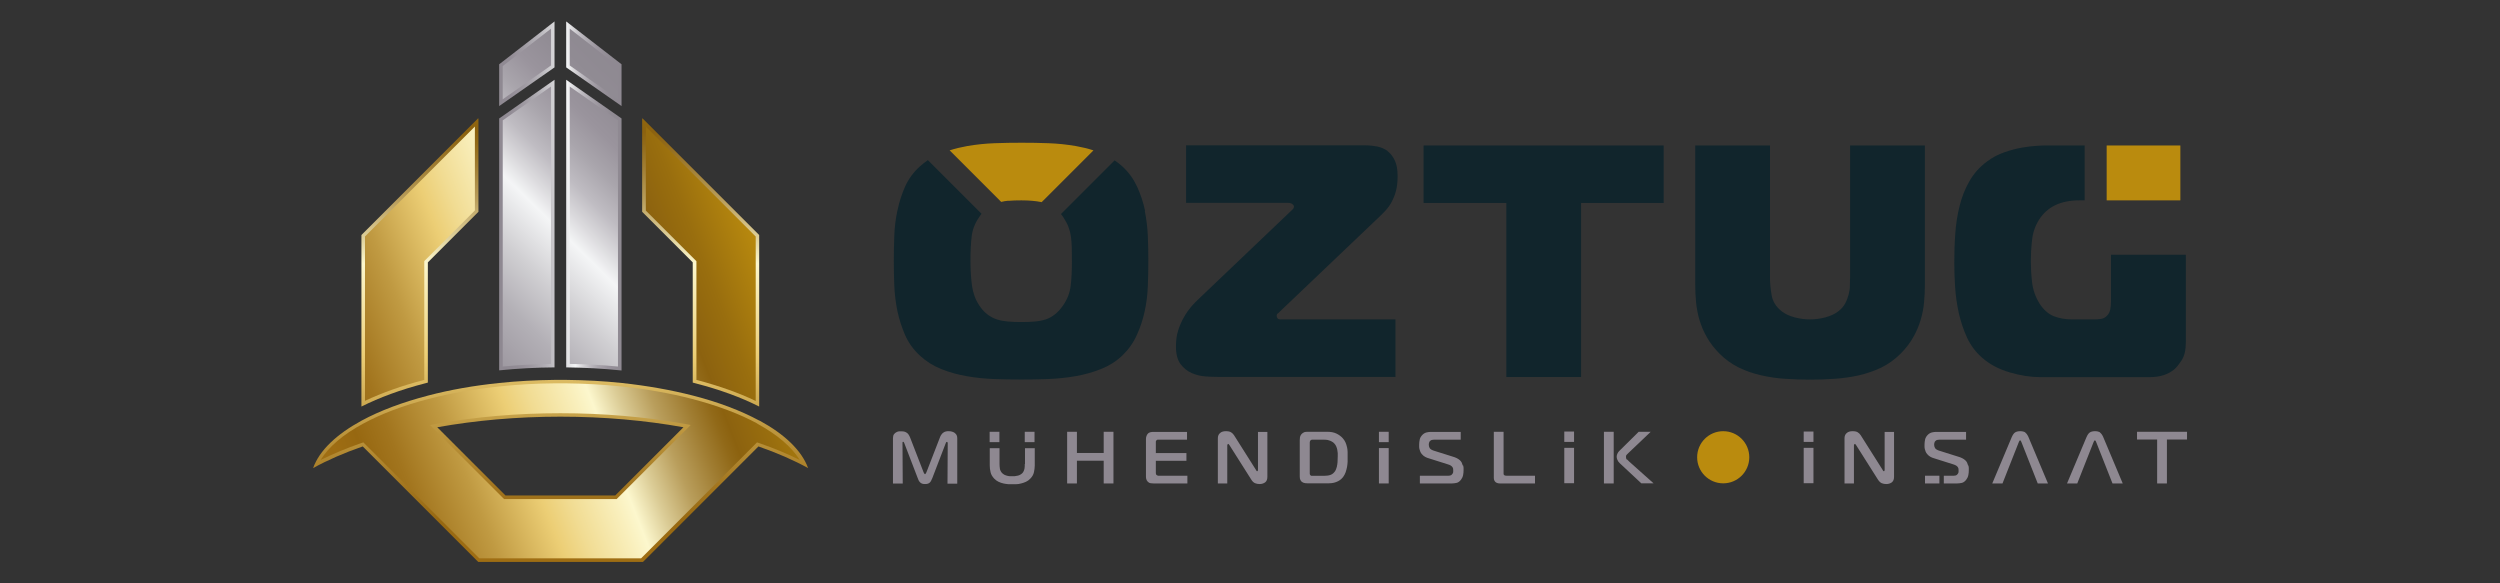 <?xml version="1.0" encoding="UTF-8"?>
<svg xmlns="http://www.w3.org/2000/svg" xmlns:xlink="http://www.w3.org/1999/xlink" id="katman_1" version="1.1" viewBox="0 0 210 49">
  <rect x="0" y="0" width="210" height="49" fill="#333333" stroke="none"/>
  <defs>
    <style>
      .st0 {
        fill: url(#linear-gradient2);
      }

      .st1 {
        fill: #ba8b0e;
      }

      .st2 {
        fill: #8e8891;
      }

      .st3 {
        fill: url(#linear-gradient10);
      }

      .st4 {
        fill: url(#linear-gradient1);
      }

      .st5 {
        fill: url(#linear-gradient9);
      }

      .st6 {
        fill: url(#linear-gradient8);
      }

      .st7 {
        fill: url(#linear-gradient11);
      }

      .st8 {
        fill: url(#linear-gradient12);
      }

      .st9 {
        fill: url(#linear-gradient7);
      }

      .st10 {
        fill: url(#linear-gradient4);
      }

      .st11 {
        fill: url(#linear-gradient5);
      }

      .st12 {
        fill: url(#linear-gradient3);
      }

      .st13 {
        fill: #11252c;
      }

      .st14 {
        fill: url(#linear-gradient6);
      }

      .st15 {
        fill: url(#linear-gradient13);
      }

      .st16 {
        fill: url(#linear-gradient);
      }
    </style>
    <linearGradient id="linear-gradient" x1="41.72" y1="5.43" x2="52.24" y2="5.13" gradientUnits="userSpaceOnUse">
      <stop offset="0" stop-color="#8e8891"></stop>
      <stop offset=".1" stop-color="#928c95"></stop>
      <stop offset=".21" stop-color="#9e99a1"></stop>
      <stop offset=".33" stop-color="#b3b0b6"></stop>
      <stop offset=".44" stop-color="#d0cfd2"></stop>
      <stop offset=".56" stop-color="#f4f5f6"></stop>
      <stop offset=".61" stop-color="#dbdadd"></stop>
      <stop offset=".67" stop-color="#bfbcc2"></stop>
      <stop offset=".74" stop-color="#a9a5ac"></stop>
      <stop offset=".81" stop-color="#9a949d"></stop>
      <stop offset=".9" stop-color="#908b93"></stop>
      <stop offset="1" stop-color="#8e8891"></stop>
    </linearGradient>
    <linearGradient id="linear-gradient1" x1="41.73" y1="5.59" x2="52.25" y2="5.29" xlink:href="#linear-gradient"></linearGradient>
    <linearGradient id="linear-gradient2" x1="47.07" y1="50.13" x2="47.07" y2="1.9" gradientUnits="userSpaceOnUse">
      <stop offset="0" stop-color="#a27014"></stop>
      <stop offset=".08" stop-color="#9e6d13"></stop>
      <stop offset=".13" stop-color="#976811"></stop>
      <stop offset=".19" stop-color="#a2751e"></stop>
      <stop offset=".3" stop-color="#c09a42"></stop>
      <stop offset=".42" stop-color="#ecce75"></stop>
      <stop offset=".47" stop-color="#f1dc93"></stop>
      <stop offset=".55" stop-color="#f9efbc"></stop>
      <stop offset=".58" stop-color="#fcf7cd"></stop>
      <stop offset=".63" stop-color="#dbcc96"></stop>
      <stop offset=".69" stop-color="#b99e5c"></stop>
      <stop offset=".75" stop-color="#a07d32"></stop>
      <stop offset=".79" stop-color="#916918"></stop>
      <stop offset=".81" stop-color="#8c620f"></stop>
      <stop offset=".88" stop-color="#996e0e"></stop>
      <stop offset="1" stop-color="#ba8b0e"></stop>
    </linearGradient>
    <linearGradient id="linear-gradient3" x1="35.28" y1="50.13" x2="35.28" y2="1.9" xlink:href="#linear-gradient2"></linearGradient>
    <linearGradient id="linear-gradient4" x1="58.86" y1="50.13" x2="58.86" y2="1.9" xlink:href="#linear-gradient2"></linearGradient>
    <linearGradient id="linear-gradient5" x1="42.1" y1="18.97" x2="52.62" y2="18.67" xlink:href="#linear-gradient"></linearGradient>
    <linearGradient id="linear-gradient6" x1="42.11" y1="19.13" x2="52.63" y2="18.83" xlink:href="#linear-gradient"></linearGradient>
    <linearGradient id="linear-gradient7" x1="25.75" y1="24.39" x2="48.87" y2=".83" xlink:href="#linear-gradient"></linearGradient>
    <linearGradient id="linear-gradient8" x1="28.55" y1="27.12" x2="51.66" y2="3.57" xlink:href="#linear-gradient"></linearGradient>
    <linearGradient id="linear-gradient9" x1="27.88" y1="46.74" x2="68.18" y2="31.04" xlink:href="#linear-gradient2"></linearGradient>
    <linearGradient id="linear-gradient10" x1="20.57" y1="27.98" x2="60.87" y2="12.27" xlink:href="#linear-gradient2"></linearGradient>
    <linearGradient id="linear-gradient11" x1="23.64" y1="35.88" x2="63.95" y2="20.17" xlink:href="#linear-gradient2"></linearGradient>
    <linearGradient id="linear-gradient12" x1="33.16" y1="31.65" x2="56.27" y2="8.09" xlink:href="#linear-gradient"></linearGradient>
    <linearGradient id="linear-gradient13" x1="35.37" y1="33.82" x2="58.49" y2="10.26" xlink:href="#linear-gradient"></linearGradient>
  </defs>
  <g>
    <g>
      <polygon class="st16" points="46.58 1.8 41.93 5.4 41.93 8.91 46.58 5.66 46.58 1.8"></polygon>
      <polygon class="st4" points="52.21 5.4 47.56 1.8 47.56 5.66 52.21 8.91 52.21 5.4"></polygon>
      <path class="st0" d="M63.78,35.33c-1.54-.83-3.42-1.55-5.57-2.1-1.83-.47-3.85-.83-5.99-1.06-1.49-.16-3.05-.24-4.65-.26-.16,0-.33,0-.49,0s-.33,0-.49,0c-1.6.02-3.15.1-4.65.26-2.15.22-4.17.58-5.99,1.06-2.15.56-4.04,1.27-5.57,2.1-2.1,1.14-3.55,2.5-4.08,3.99,1.21-.67,2.61-1.28,4.17-1.82l9.7,9.7h13.84l9.7-9.7c1.55.54,2.95,1.15,4.17,1.82-.54-1.48-1.98-2.85-4.08-3.99ZM51.68,41.62h-9.22l-5.73-5.73c3.17-.57,6.67-.89,10.34-.89s7.17.32,10.34.89l-5.73,5.73Z"></path>
      <path class="st12" d="M35.94,32.14v-10.1l4.25-4.25v-7.84h-.04l-9.79,9.79v14.41c1.52-.76,3.3-1.42,5.31-1.94l.26-.07Z"></path>
      <path class="st10" d="M58.2,32.14l.26.07c2.01.52,3.79,1.17,5.31,1.94v-14.41l-9.79-9.79h-.04v7.84l4.25,4.25v10.1Z"></path>
      <path class="st11" d="M46.58,30.86V6.7l-4.65,3.25v21.16c1.51-.15,3.07-.24,4.64-.25h0Z"></path>
      <path class="st14" d="M52.21,31.12V9.95l-4.65-3.25v24.16h0c1.56.02,3.12.1,4.64.26Z"></path>
    </g>
    <g>
      <polygon class="st9" points="46.28 2.41 42.23 5.55 42.23 8.34 46.28 5.5 46.28 2.41"></polygon>
      <polygon class="st6" points="51.91 5.55 47.86 2.41 47.86 5.5 51.91 8.34 51.91 5.55"></polygon>
      <path class="st5" d="M63.64,35.59c-1.52-.83-3.38-1.52-5.51-2.08-1.84-.48-3.85-.83-5.95-1.05-1.51-.16-3.06-.24-4.62-.26-.16,0-.33,0-.49,0s-.33,0-.49,0c-1.56.01-3.11.1-4.62.26-2.1.22-4.11.57-5.95,1.05-2.13.55-3.98,1.25-5.51,2.08-1.69.91-2.9,1.95-3.57,3.05,1.03-.51,2.17-.99,3.41-1.42l.18-.06,9.74,9.74h13.59l9.74-9.74.18.06c1.24.43,2.38.9,3.41,1.42-.67-1.09-1.88-2.13-3.57-3.05ZM51.81,41.92h-9.47l-6.22-6.22.56-.1c3.29-.59,6.79-.89,10.39-.89s7.11.3,10.39.89l.56.1-6.22,6.22Z"></path>
      <path class="st3" d="M35.64,31.92v-9.99l4.25-4.25v-7.05l-9.23,9.23v13.81c1.44-.68,3.1-1.27,4.94-1.75h.04Z"></path>
      <path class="st7" d="M58.5,31.92h.04c1.84.49,3.5,1.07,4.94,1.76v-13.81l-9.23-9.23v7.05l4.25,4.25v9.99Z"></path>
      <path class="st8" d="M46.28,7.27l-4.05,2.84v20.68c1.33-.13,2.69-.2,4.05-.22V7.27Z"></path>
      <path class="st15" d="M51.91,10.11l-4.05-2.84v23.3c1.36.02,2.72.09,4.05.22V10.11Z"></path>
    </g>
  </g>
  <g>
    <path class="st13" d="M116.57,12.69c-.25-.18-.54-.31-.86-.38-.32-.06-.65-.1-.99-.1h-15.09v4.83h8.56c.15,0,.27.03.36.1.09.06.14.13.14.21,0,.09-.04.18-.12.25-.08.07-.14.13-.18.17l-7.72,7.36c-.19.17-.38.38-.6.62-.21.25-.42.54-.61.88-.19.33-.36.7-.49,1.11-.13.41-.19.86-.19,1.36,0,.65.13,1.14.39,1.49.26.34.57.59.94.75.37.16.75.25,1.15.28.4.03.74.04,1.01.04h14.95v-4.83h-9.64c-.15,0-.24-.04-.28-.11-.04-.07-.06-.14-.06-.19,0-.09.03-.16.08-.19.06-.04.12-.09.19-.17l8.25-7.86c.22-.2.43-.41.63-.63.19-.21.37-.45.51-.72s.27-.57.36-.92c.09-.34.14-.75.14-1.24,0-.56-.08-1-.24-1.33-.16-.33-.36-.59-.61-.78Z"></path>
    <polygon class="st13" points="119.58 17.05 126.53 17.05 126.53 31.67 132.81 31.67 132.81 17.05 139.75 17.05 139.75 12.22 119.58 12.22 119.58 17.05"></polygon>
    <path class="st13" d="M155.4,23.39c0,.2,0,.42-.01.65,0,.23-.05.47-.11.72-.07.25-.16.5-.29.74-.13.24-.32.45-.56.64-.28.22-.63.39-1.07.51-.44.12-.88.18-1.32.18s-.88-.06-1.32-.18c-.44-.12-.79-.29-1.07-.51-.46-.37-.74-.81-.83-1.33-.09-.52-.14-.99-.14-1.42v-11.17h-6.28v11.67c0,.5.02,1,.07,1.5.05.5.14,1,.29,1.5.15.5.36.99.63,1.46.27.47.62.92,1.04,1.35.5.5,1.05.89,1.64,1.18.59.29,1.22.5,1.88.65.66.15,1.33.25,2.01.29.68.05,1.38.07,2.08.07s1.37-.02,2.07-.07c.69-.05,1.37-.14,2.03-.29.66-.15,1.28-.37,1.88-.65.59-.29,1.14-.68,1.64-1.18.43-.43.77-.88,1.04-1.35.27-.47.48-.96.63-1.46.15-.5.25-1,.29-1.5.05-.5.07-1,.07-1.5v-11.67h-6.28v11.17Z"></path>
    <path class="st1" d="M84.69,16.87c.33-.03.7-.04,1.11-.04.65,0,1.21.05,1.7.15l4.35-4.35c-.47-.15-.96-.27-1.47-.36-.75-.13-1.51-.21-2.29-.24-.78-.03-1.54-.04-2.28-.04s-1.5.01-2.28.04c-.78.03-1.54.11-2.29.24-.51.09-1,.21-1.47.36l4.33,4.33c.19-.05.39-.08.6-.1Z"></path>
    <path class="st13" d="M96.19,17.72c-.15-.7-.37-1.38-.67-2.03-.3-.65-.7-1.21-1.22-1.69-.21-.19-.43-.37-.67-.53l-4.51,4.51c.07.09.14.17.2.27.18.28.33.55.43.81.1.26.17.53.21.82.04.29.06.6.07.93,0,.33.01.71.01,1.14,0,.78-.03,1.46-.1,2.04-.07.58-.27,1.13-.63,1.65-.22.32-.45.57-.69.76-.24.19-.5.34-.78.43-.28.09-.59.15-.93.18-.34.03-.72.04-1.13.04s-.75-.01-1.1-.04c-.34-.03-.66-.09-.94-.18-.29-.09-.56-.24-.81-.43-.25-.19-.48-.45-.68-.76-.32-.48-.51-1.02-.6-1.63-.08-.6-.13-1.29-.13-2.07s.03-1.5.1-2.07c.06-.56.27-1.11.63-1.63.06-.1.13-.19.2-.28l-4.51-4.51c-.23.16-.46.34-.67.53-.54.48-.95,1.05-1.24,1.69-.29.65-.5,1.32-.65,2.03-.15.7-.24,1.42-.26,2.15-.03.73-.04,1.42-.04,2.07s.01,1.33.04,2.06c.03.72.12,1.44.26,2.14.15.7.37,1.38.65,2.03.29.65.7,1.22,1.24,1.72.52.48,1.12.86,1.79,1.13.68.27,1.39.47,2.14.6.75.13,1.52.21,2.31.24.79.03,1.54.04,2.26.04s1.48-.01,2.26-.04c.79-.03,1.56-.11,2.31-.24.75-.13,1.46-.33,2.14-.6.68-.27,1.27-.64,1.79-1.13.52-.5.93-1.07,1.22-1.72.3-.65.52-1.32.67-2.03.15-.7.24-1.42.26-2.14.03-.72.04-1.41.04-2.06s-.01-1.34-.04-2.07c-.03-.73-.12-1.45-.26-2.15Z"></path>
    <rect class="st1" x="176.96" y="12.22" width="6.19" height="4.61"></rect>
    <path class="st13" d="M177.32,21.39v4c0,.2-.02.41-.06.61-.04.2-.13.38-.28.53s-.32.24-.51.26c-.19.03-.38.04-.54.04h-1.89c-.54,0-1.04-.09-1.5-.26-.46-.18-.87-.53-1.22-1.07-.35-.57-.56-1.18-.63-1.81-.07-.63-.1-1.21-.1-1.75s.03-1.12.1-1.75c.06-.63.26-1.21.6-1.75.69-1.07,1.81-1.61,3.36-1.61h.46v-4.61h-3.29c-.13,0-.38,0-.74.03-.36.02-.77.07-1.24.15-.46.08-.95.21-1.47.39-.52.18-1,.43-1.44.76-.63.46-1.13,1.02-1.5,1.67-.37.65-.65,1.35-.83,2.11-.19.76-.31,1.54-.36,2.35-.06.81-.08,1.6-.08,2.38,0,.65.02,1.34.07,2.07.05.73.15,1.45.31,2.17.16.71.39,1.4.69,2.06.31.66.73,1.22,1.26,1.68.63.56,1.4.97,2.32,1.24.92.27,1.77.4,2.57.4h9.2c.85,0,1.55-.22,2.08-.67.17-.15.37-.4.6-.75.23-.35.35-.85.35-1.5v-7.36h-6.28Z"></path>
  </g>
  <g>
    <path class="st2" d="M80.19,36.36c-.13-.09-.3-.14-.5-.14-.08,0-.15,0-.22.02-.07.01-.14.04-.2.08-.07.04-.13.1-.18.17-.06.07-.11.17-.15.29l-1.12,2.89s-.04.08-.06.11c-.02.03-.04.05-.06.05s-.04-.02-.06-.05c-.02-.03-.04-.07-.06-.11l-1.12-2.89c-.03-.07-.06-.15-.1-.21-.04-.07-.08-.13-.14-.18-.06-.05-.13-.09-.21-.12-.08-.03-.19-.04-.31-.04-.03,0-.09,0-.16,0-.08,0-.15.03-.23.07-.08.04-.15.09-.21.17-.06.08-.09.19-.09.33v3.82h.82l-.02-3.38s0-.03,0-.07c0-.04.03-.06.06-.06.02,0,.04.02.06.05.02.04.03.07.04.09l1.11,2.89c.02.07.05.14.08.2.03.06.07.12.11.16.05.05.1.09.17.12.07.03.15.04.26.04.09,0,.18-.01.24-.03.07-.02.12-.06.17-.1.05-.05.08-.1.11-.16.03-.06.06-.14.1-.22l1.11-2.89s.02-.05.04-.09c.02-.04.04-.05.06-.05.01,0,.03,0,.05.02.02.01.03.05.03.11l-.02,3.38h.82v-3.82c0-.2-.07-.34-.2-.43Z"></path>
    <polygon class="st2" points="92.71 38.05 90.46 38.05 90.46 36.27 89.64 36.27 89.64 40.61 90.46 40.61 90.46 38.7 92.71 38.7 92.71 40.61 93.53 40.61 93.53 36.27 92.71 36.27 92.71 38.05"></polygon>
    <path class="st2" d="M97.26,39.95s-.08-.02-.11-.05c-.04-.03-.06-.09-.06-.17v-1.02h2.57v-.65h-2.57v-.87s0-.07,0-.1c0-.04.03-.07.06-.11.03-.03.07-.05.11-.05.04,0,.08,0,.11,0h2.34v-.65h-2.78c-.08,0-.17,0-.27.02-.1.02-.18.06-.25.14-.05.05-.08.12-.11.2s-.04.16-.04.25v3.07c0,.08,0,.17.02.26.02.09.06.17.14.25.07.07.15.11.23.12.08.01.17.02.27.02h2.82v-.65h-2.32c-.07,0-.12,0-.17,0Z"></path>
    <path class="st2" d="M105.66,39.47s0,.04,0,.07c0,.03-.03.04-.06.04-.03,0-.05-.01-.06-.04-.01-.02-.02-.05-.04-.07l-1.84-2.91c-.06-.09-.14-.18-.24-.24-.1-.07-.25-.1-.45-.1-.21,0-.37.05-.49.16-.12.1-.18.25-.18.43v3.8h.79v-3.19s.01-.08.03-.1c.02-.02.04-.03.06-.03,0,0,.02,0,.03.02.01.01.04.04.07.09l1.83,2.89c.09.15.2.25.32.3.12.05.25.07.38.07.18,0,.33-.05.46-.14.13-.1.19-.25.19-.47v-3.77h-.79v3.2Z"></path>
    <path class="st2" d="M113.15,37.57c-.03-.14-.07-.28-.13-.41-.06-.13-.14-.26-.25-.37-.13-.14-.3-.27-.51-.37-.21-.1-.46-.15-.76-.15h-1.7c-.13,0-.23.02-.31.07-.07.05-.13.08-.16.12-.07.08-.11.17-.13.25-.01.09-.02.17-.02.25v3.09c0,.12.02.21.06.28.04.07.08.12.12.15.02.01.06.04.13.07.07.03.19.05.35.05h1.76c.17,0,.32-.02.45-.05.13-.03.25-.08.35-.13.1-.05.18-.11.25-.17.07-.06.12-.12.17-.18.09-.12.16-.25.21-.39.05-.15.09-.3.12-.45.03-.15.04-.3.05-.45,0-.14,0-.28,0-.4,0-.13,0-.26,0-.4,0-.14-.02-.28-.05-.42ZM112.31,39.16c-.05.18-.1.32-.15.4-.1.15-.22.26-.37.32s-.34.09-.57.09h-.94s-.07,0-.11,0c-.04,0-.07-.02-.1-.06-.03-.03-.05-.07-.05-.11,0-.04,0-.08,0-.13v-2.48s0-.09.02-.13c.02-.04.04-.07.06-.09.03-.02.06-.03.1-.04.04,0,.07,0,.09,0h.85c.07,0,.15,0,.24.01.08,0,.17.02.25.05.08.02.16.05.24.1.08.04.15.09.21.16.07.07.12.15.16.24.04.09.07.18.09.28.02.09.03.19.04.29,0,.1,0,.19,0,.28,0,.37-.02.64-.07.83Z"></path>
    <path class="st2" d="M122.87,39.1c-.02-.08-.05-.15-.08-.23-.04-.08-.09-.15-.16-.21-.07-.06-.15-.12-.25-.17-.1-.05-.22-.1-.37-.14l-1.59-.5c-.17-.06-.28-.13-.33-.22-.05-.09-.07-.18-.07-.27,0-.04,0-.1.02-.16.01-.07.04-.12.1-.17.05-.05.1-.07.16-.08.06,0,.12-.02.18-.02h2.22v-.65h-2.5c-.11,0-.23.01-.35.04-.13.03-.25.09-.36.2-.12.12-.2.25-.23.39s-.05.28-.05.42c0,.06,0,.13,0,.2,0,.07.01.14.03.21.02.07.04.14.07.21.03.07.07.13.12.19.04.05.09.1.14.14.05.04.11.07.15.1.05.03.09.05.13.06.04.01.07.02.08.03l1.71.54c.1.03.17.06.23.1.06.04.1.08.13.12.03.04.05.09.06.13,0,.05.01.09.01.13,0,.04,0,.08,0,.14,0,.05-.02.11-.05.15-.03.05-.07.09-.12.13-.05.03-.13.05-.23.05h-2.4v.65h2.67c.14,0,.28-.02.42-.05.13-.03.25-.12.36-.26.09-.12.15-.24.18-.39.03-.14.04-.28.04-.42,0-.05,0-.11,0-.18,0-.07-.02-.14-.04-.22Z"></path>
    <path class="st2" d="M126.41,39.94s-.05-.02-.06-.03c-.03-.03-.05-.06-.05-.1,0-.04,0-.07,0-.09v-3.45h-.82v3.87c0,.1.02.17.05.23.03.06.07.1.1.13.05.04.11.07.19.09.07.02.15.02.22.02h2.9v-.65h-2.38c-.07,0-.11,0-.14-.02Z"></path>
    <path class="st2" d="M136.66,38.61c-.06-.06-.08-.14-.08-.24,0-.07.02-.14.07-.18.04-.05.09-.09.14-.14l1.87-1.78h-1.01l-1.64,1.62c-.06.06-.11.13-.15.22-.04.09-.06.18-.06.26,0,.07.02.16.06.26.04.1.11.2.22.3l1.79,1.67h1.03l-2.05-1.83c-.06-.05-.11-.11-.17-.17Z"></path>
    <rect class="st2" x="134.73" y="36.27" width=".82" height="4.34"></rect>
    <path class="st2" d="M158.3,39.47s0,.04,0,.07c0,.03-.03.04-.06.04-.03,0-.05-.01-.06-.04-.01-.02-.02-.05-.04-.07l-1.84-2.91c-.06-.09-.14-.18-.24-.24-.1-.07-.25-.1-.45-.1-.21,0-.37.05-.49.16-.12.1-.18.25-.18.43v3.8h.79v-3.19s.01-.08.03-.1c.02-.02.04-.03.06-.03,0,0,.02,0,.03.02.01.01.04.04.07.09l1.83,2.89c.1.15.2.25.32.3.12.05.25.07.38.07.18,0,.33-.05.46-.14.13-.1.19-.25.19-.47v-3.77h-.79v3.2Z"></path>
    <polygon class="st2" points="179.51 36.27 179.51 36.92 181.2 36.92 181.2 40.61 182.02 40.61 182.02 36.92 183.71 36.92 183.71 36.27 179.51 36.27"></polygon>
    <path class="st1" d="M144.75,36.22c-1.21,0-2.19.98-2.19,2.19s.98,2.19,2.19,2.19,2.19-.98,2.19-2.19-.98-2.19-2.19-2.19Z"></path>
    <rect class="st2" x="83.13" y="36.27" width=".82" height=".87"></rect>
    <rect class="st2" x="86.08" y="36.27" width=".82" height=".87"></rect>
    <path class="st2" d="M86.08,38.97c0,.05,0,.11,0,.18,0,.07-.01.13-.02.2-.01.07-.04.13-.06.2-.03.07-.07.13-.11.18-.06.06-.12.11-.2.15-.07.04-.15.07-.23.08-.08.02-.16.03-.23.04-.08,0-.14,0-.2,0-.06,0-.13,0-.21,0-.08,0-.15-.02-.23-.04-.08-.02-.15-.05-.22-.08-.07-.04-.14-.09-.2-.15-.1-.11-.16-.24-.18-.37-.02-.14-.03-.26-.03-.38v-1.33h-.82v1.45c0,.19.02.37.07.57.04.19.15.37.31.54.11.11.23.2.36.26.13.06.27.11.41.14.14.03.27.05.4.06.13,0,.24,0,.34,0s.21,0,.34,0c.13,0,.26-.02.4-.06.14-.03.27-.08.41-.14.13-.06.26-.15.36-.26.17-.17.27-.35.31-.54.04-.19.07-.38.07-.57v-1.45h-.82v1.33Z"></path>
    <rect class="st2" x="115.83" y="36.27" width=".82" height=".87"></rect>
    <rect class="st2" x="115.83" y="37.64" width=".82" height="2.97"></rect>
    <rect class="st2" x="131.4" y="36.25" width=".82" height=".87"></rect>
    <rect class="st2" x="131.4" y="37.62" width=".82" height="2.97"></rect>
    <rect class="st2" x="151.51" y="36.25" width=".82" height=".87"></rect>
    <rect class="st2" x="151.51" y="37.62" width=".82" height="2.97"></rect>
    <rect class="st2" x="161.7" y="39.96" width="1.21" height=".65"></rect>
    <path class="st2" d="M165.32,39.1c-.02-.08-.05-.15-.08-.23-.04-.08-.09-.15-.16-.21-.07-.06-.15-.12-.25-.17-.1-.05-.22-.1-.37-.14l-1.59-.5c-.17-.06-.28-.13-.33-.22-.05-.09-.07-.18-.07-.27,0-.04,0-.1.02-.16.01-.07.04-.12.1-.17.05-.05.1-.07.16-.08.06,0,.12-.02.18-.02h2.22v-.65h-2.5c-.11,0-.23.01-.35.04-.13.03-.25.09-.36.2-.12.12-.2.25-.23.39-.03.14-.05.28-.05.42,0,.06,0,.13,0,.2,0,.07.01.14.03.21.02.07.04.14.07.21.03.07.07.13.12.19.04.05.09.1.14.14.05.04.1.07.15.1.05.03.09.05.13.06.04.01.07.02.08.03l1.71.54c.09.03.17.06.23.1.06.04.1.08.13.12.03.04.05.09.06.13,0,.05.01.09.01.13,0,.04,0,.08,0,.14,0,.05-.02.11-.05.15-.03.05-.07.09-.12.13-.05.03-.13.05-.23.05h-.84v.65h1.1c.14,0,.28-.02.42-.05.13-.03.25-.12.36-.26.09-.12.15-.24.18-.39.03-.14.04-.28.04-.42,0-.05,0-.11,0-.18,0-.07-.02-.14-.04-.22Z"></path>
    <path class="st2" d="M170.14,36.33c-.11-.07-.25-.11-.44-.11s-.34.04-.44.11c-.1.07-.19.2-.27.38l-1.64,3.9h.86l1.36-3.45s.03-.07.05-.11c.02-.04.05-.06.07-.06s.05.02.07.06c.02.04.04.08.05.11l1.36,3.45h.86l-1.64-3.9c-.08-.18-.17-.31-.28-.38Z"></path>
    <path class="st2" d="M176.42,36.33c-.11-.07-.25-.11-.44-.11s-.34.04-.44.11c-.1.07-.19.2-.27.38l-1.64,3.9h.86l1.36-3.45s.03-.07.05-.11c.02-.04.05-.06.07-.06s.05.02.07.06c.02.04.04.08.05.11l1.36,3.45h.86l-1.64-3.9c-.08-.18-.17-.31-.28-.38Z"></path>
  </g>
</svg>
